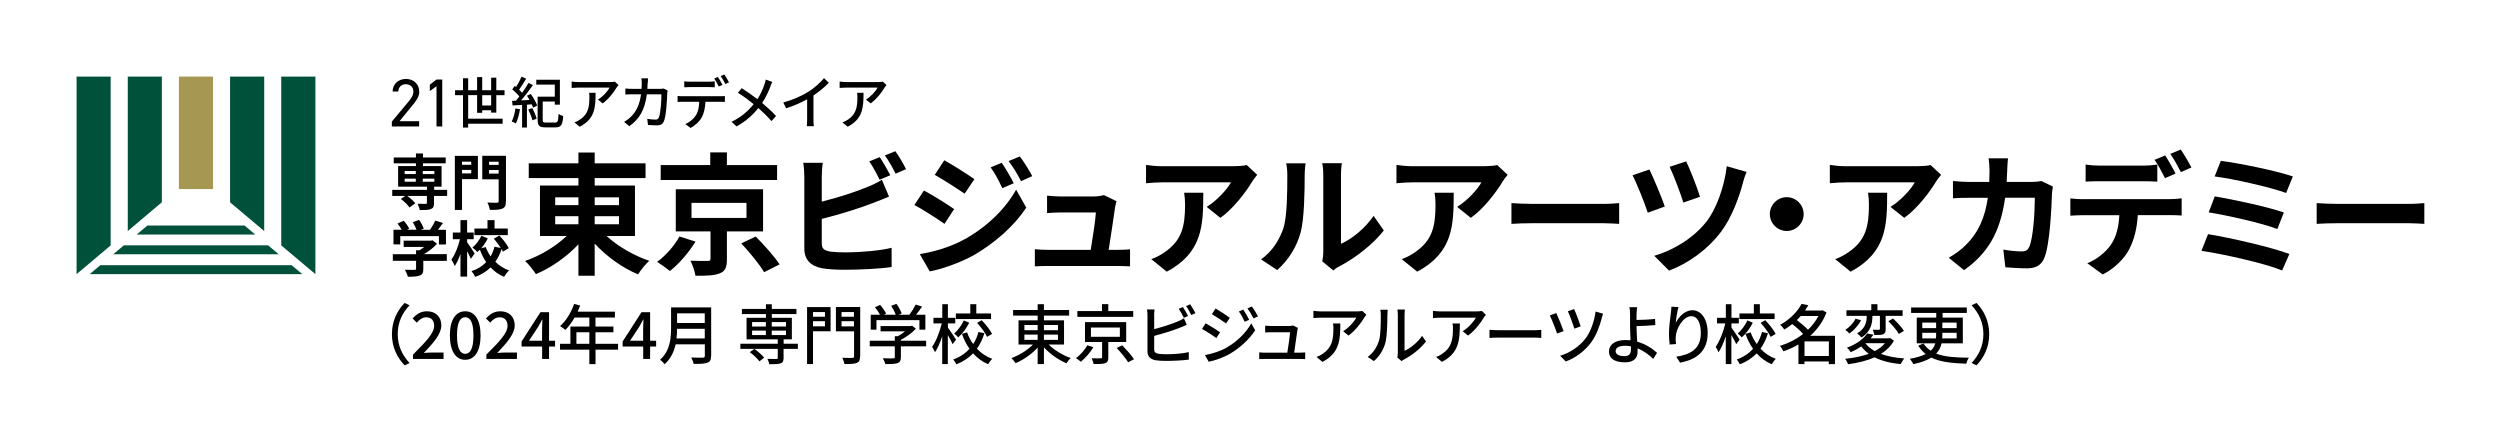 <?xml version="1.0" encoding="UTF-8"?>
<svg id="_レイヤー_1" data-name="レイヤー 1" xmlns="http://www.w3.org/2000/svg" xmlns:xlink="http://www.w3.org/1999/xlink" viewBox="0 0 382.93 67.49">
  <defs>
    <style>
      .cls-1 {
        clip-path: url(#clippath);
      }

      .cls-2 {
        fill: none;
      }

      .cls-2, .cls-3, .cls-4, .cls-5 {
        stroke-width: 0px;
      }

      .cls-4 {
        fill: #a69753;
      }

      .cls-5 {
        fill: #005139;
      }
    </style>
    <clipPath id="clippath">
      <rect class="cls-2" y="0" width="382.93" height="67.5"/>
    </clipPath>
  </defs>
  <polygon class="cls-5" points="15.36 40.62 13.74 41.99 46.3 41.99 44.67 40.62 15.36 40.62"/>
  <polygon class="cls-5" points="41.07 37.58 18.97 37.58 17.34 38.95 42.69 38.95 41.07 37.58"/>
  <polygon class="cls-5" points="37.46 34.55 22.57 34.55 20.94 35.92 39.09 35.92 37.46 34.55"/>
  <polygon class="cls-5" points="16.95 37.59 16.95 11.73 11.73 11.73 11.73 41.99 16.95 37.59"/>
  <polygon class="cls-5" points="43.08 37.59 43.08 11.73 48.31 11.73 48.31 41.99 43.08 37.59"/>
  <polygon class="cls-5" points="24.79 30.98 24.79 11.73 19.57 11.73 19.57 35.39 24.79 30.98"/>
  <rect class="cls-4" x="27.4" y="11.73" width="5.23" height="17.23"/>
  <polygon class="cls-5" points="40.47 35.39 40.47 11.73 35.24 11.73 35.24 30.99 40.47 35.39"/>
  <g class="cls-1">
    <path class="cls-3" d="m64.19,19.37h-4.17v-.75l2.5-2.99c.48-.57.8-1.06.8-1.61,0-.75-.57-1.12-1.15-1.12-.64,0-1.14.39-1.16,1.12h-.87c0-1.19.93-1.93,2.04-1.93s2.04.74,2.04,1.97c0,.85-.62,1.54-1.07,2.1l-1.95,2.4h3v.81Z"/>
    <polygon class="cls-3" points="67.74 19.37 66.86 19.37 66.86 13.21 65.84 13.95 65.84 12.97 66.86 12.18 67.74 12.18 67.74 19.37"/>
    <path class="cls-3" d="m75.23,17.25v-.36h-1.37v.39h-.78v-2.71h-1.37v3.61h5.28v.77h-5.28v.59h-.79v-4.96h-1.22v-.76h1.22v-1.83h.79v1.83h1.37v-2.01h.78v2.01h1.37v-1.92h.79v1.92h1.26v.76h-1.26v2.67h-.79Zm0-2.67h-1.37v1.58h1.37v-1.58Z"/>
    <path class="cls-3" d="m79.65,16.74c-.13.81-.37,1.64-.64,2.17-.14-.09-.46-.25-.63-.31.28-.51.47-1.26.56-1.99l.71.13Zm1.66-2.33c.39.54.81,1.28.97,1.76l-.62.32c-.05-.15-.12-.32-.21-.51l-.74.05v3.5h-.74v-3.46c-.54.02-1.04.05-1.46.08l-.07-.7.59-.03c.17-.19.34-.41.52-.64-.27-.35-.7-.78-1.09-1.09l.38-.53c.07.05.13.11.21.16.31-.47.64-1.1.84-1.58l.7.31c-.33.57-.74,1.22-1.08,1.69.18.16.33.33.46.48.38-.52.73-1.06.98-1.52l.68.33c-.53.75-1.2,1.65-1.82,2.35l1.3-.07c-.12-.22-.26-.45-.39-.65l.59-.27Zm.23,2.15c.27.51.55,1.18.66,1.62l-.64.25c-.11-.43-.38-1.13-.64-1.65l.62-.23Zm3.5,2.21c.39,0,.46-.2.51-1.31.18.13.51.26.72.32-.09,1.34-.32,1.73-1.18,1.73h-1.54c-.91,0-1.2-.24-1.2-1.15v-3.55h2.63v-1.85h-2.84v-.75h3.62v3.82h-.78v-.48h-1.85v2.81c0,.35.07.41.5.41h1.4Z"/>
    <path class="cls-3" d="m94.45,13.4c-.38.65-1.2,1.77-2.14,2.44l-.72-.59c.77-.45,1.53-1.33,1.78-1.83h-4.78c-.35,0-.65.03-1.03.05v-.98c.32.04.68.08,1.03.08h4.88c.19,0,.58-.03.72-.06l.55.52c-.08.1-.22.27-.29.37m-5.66,6.01l-.8-.66c.25-.09.56-.23.84-.43,1.25-.81,1.45-1.93,1.45-3.4,0-.24,0-.45-.05-.71h1c0,2.31-.13,4.01-2.43,5.2"/>
    <path class="cls-3" d="m99.2,12.74c0,.3-.03.59-.04.87h1.89c.23,0,.43-.03.6-.05l.61.3c-.03.15-.05.34-.06.45-.03.89-.14,3.43-.52,4.29-.18.41-.48.6-1.01.6-.47,0-.98-.03-1.42-.06l-.11-.93c.44.06.91.11,1.26.11.26,0,.4-.08.5-.3.3-.62.41-2.62.41-3.57h-2.23c-.32,2.46-1.19,3.81-2.69,4.88l-.8-.66c.31-.17.7-.44,1-.74.85-.8,1.38-1.88,1.6-3.48h-1.33c-.32,0-.73,0-1.07.03v-.92c.33.03.72.05,1.07.05h1.41c.02-.26.03-.55.03-.85,0-.2-.03-.56-.06-.76h1.02c-.02.2-.03.53-.04.74"/>
    <path class="cls-3" d="m104.58,14.74h5.72c.18,0,.51,0,.73-.04v.91c-.21,0-.51-.02-.73-.02h-2.25c-.04.94-.21,1.72-.54,2.35-.31.6-.98,1.26-1.74,1.66l-.8-.6c.65-.27,1.27-.78,1.61-1.32.38-.59.49-1.29.52-2.09h-2.52c-.26,0-.55,0-.79.03v-.92c.25.03.52.04.79.04m1.08-2.23h2.95c.27,0,.6-.02.87-.05v.91c-.28-.02-.59-.03-.87-.03h-2.94c-.3,0-.62.02-.86.03v-.91c.26.03.56.05.85.05m5.01.49l-.58.25c-.17-.35-.45-.89-.69-1.22l.56-.24c.22.32.53.87.71,1.21m1-.39l-.57.26c-.18-.38-.47-.89-.72-1.22l.56-.24c.24.34.57.89.72,1.2"/>
    <path class="cls-3" d="m118,13.26c-.28.74-.7,1.68-1.26,2.51.78.65,1.53,1.34,2.13,2l-.7.78c-.63-.73-1.28-1.36-2.01-2-.79.98-1.84,1.99-3.34,2.81l-.77-.7c1.48-.72,2.54-1.64,3.39-2.71-.64-.52-1.54-1.2-2.41-1.74l.58-.71c.73.47,1.7,1.15,2.4,1.69.51-.77.84-1.56,1.09-2.28.07-.19.15-.51.19-.72l1.01.36c-.1.18-.24.52-.31.72"/>
    <path class="cls-3" d="m123.79,14.08c.91-.57,1.83-1.39,2.43-2.11l.73.71c-.66.68-1.48,1.36-2.35,1.94v3.67c0,.36.02.85.06,1.04h-1.08c.03-.19.05-.68.05-1.04v-3.08c-.92.51-2.07,1.02-3.22,1.37l-.43-.88c1.53-.42,2.84-1.02,3.81-1.63"/>
    <path class="cls-3" d="m135.5,13.4c-.38.65-1.2,1.77-2.14,2.44l-.72-.59c.77-.45,1.53-1.33,1.78-1.83h-4.78c-.35,0-.65.03-1.03.05v-.98c.32.04.68.08,1.03.08h4.88c.19,0,.59-.03.72-.06l.55.52c-.08.1-.22.27-.29.37m-5.66,6.01l-.8-.66c.25-.09.56-.23.84-.43,1.25-.81,1.45-1.93,1.45-3.4,0-.24,0-.45-.05-.71h.99c0,2.31-.13,4.01-2.43,5.2"/>
    <path class="cls-3" d="m61.98,46.4l.75.36c-1.08,1.14-1.81,2.58-1.81,4.42s.74,3.28,1.81,4.42l-.75.36c-1.12-1.15-1.95-2.75-1.95-4.78s.83-3.63,1.95-4.78"/>
    <path class="cls-3" d="m63.26,54.31c2.02-2.01,3.24-3.29,3.24-4.41,0-.78-.41-1.3-1.23-1.3-.57,0-1.04.37-1.43.82l-.64-.64c.62-.68,1.26-1.1,2.21-1.1,1.33,0,2.19.86,2.19,2.16s-1.17,2.63-2.68,4.23c.36-.04.83-.07,1.18-.07h1.84v.98h-4.68v-.67Z"/>
    <path class="cls-3" d="m68.91,51.37c0-2.41.91-3.69,2.35-3.69s2.35,1.29,2.35,3.69-.9,3.74-2.35,3.74-2.35-1.33-2.35-3.74m3.61,0c0-2.06-.52-2.78-1.26-2.78s-1.26.72-1.26,2.78.52,2.83,1.26,2.83,1.26-.77,1.26-2.83"/>
    <path class="cls-3" d="m74.5,54.31c2.02-2.01,3.24-3.29,3.24-4.41,0-.78-.41-1.3-1.23-1.3-.57,0-1.04.37-1.43.82l-.64-.64c.62-.68,1.26-1.1,2.21-1.1,1.33,0,2.19.86,2.19,2.16s-1.17,2.63-2.68,4.23c.37-.04.83-.07,1.18-.07h1.84v.98h-4.68v-.67Z"/>
    <path class="cls-3" d="m83.03,53.08h-3.14v-.77l2.89-4.49h1.32v4.37h.92v.89h-.92v1.9h-1.06v-1.9Zm0-.89v-1.81c0-.4.03-1.04.05-1.44h-.04c-.18.36-.38.7-.58,1.07l-1.43,2.18h2Z"/>
    <path class="cls-3" d="m94.68,53.56h-3.46v2.21h-.95v-2.21h-4.49v-.9h1.59v-2.64h2.9v-1.38h-2.26c-.42.74-.92,1.4-1.42,1.9-.18-.16-.57-.46-.8-.6.91-.79,1.69-2.06,2.15-3.39l.93.25c-.12.31-.26.64-.39.94h5.71v.9h-2.98v1.38h2.75v.87h-2.75v1.77h3.46v.9Zm-4.41-2.67h-1.98v1.77h1.98v-1.77Z"/>
    <path class="cls-3" d="m98.51,53.08h-3.14v-.77l2.89-4.49h1.32v4.37h.92v.89h-.92v1.9h-1.06v-1.9Zm0-.89v-1.81c0-.4.03-1.04.05-1.44h-.04c-.18.36-.38.7-.58,1.07l-1.43,2.18h2Z"/>
    <path class="cls-3" d="m108.92,54.51c0,.6-.16.89-.55,1.04-.41.17-1.08.19-2.11.19-.06-.27-.24-.72-.39-.98.77.04,1.56.03,1.79.02.22,0,.3-.08.3-.29v-1.75h-4.47c-.26,1.12-.75,2.23-1.69,3.04-.14-.2-.49-.54-.7-.68,1.54-1.34,1.69-3.3,1.69-4.87v-3.14h6.14v7.42Zm-.97-2.67v-1.48h-4.24c0,.46-.03.96-.09,1.48h4.33Zm-4.24-2.37h4.24v-1.48h-4.24v1.48Z"/>
    <path class="cls-3" d="m122.2,53.44h-2.18v1.39c0,.47-.1.7-.45.83-.37.12-.92.13-1.73.13-.05-.25-.18-.59-.29-.82.59.02,1.2.02,1.37.02.16,0,.21-.05.21-.19v-1.36h-5.73v-.79h5.73v-.67h-4.78v-3.3h2.97v-.57h-3.68v-.79h3.68v-.72h.9v.72h3.77v.79h-3.77v.57h3.07v3.3h-1.26v.67h2.18v.79Zm-5.88,1.91c-.29-.41-.93-1.01-1.47-1.41l.69-.5c.54.38,1.19.94,1.51,1.34l-.73.57Zm-1.12-5.33h2.11v-.69h-2.11v.69Zm0,1.3h2.11v-.68h-2.11v.68Zm3.01-1.3h2.18v-.69h-2.18v.69Zm2.18.62h-2.18v.68h2.18v-.68Z"/>
    <path class="cls-3" d="m127.22,50.74h-2.69v5.02h-.91v-8.73h3.6v3.72Zm-2.69-2.23h1.83v-.71h-1.83v.71Zm1.83.69h-1.83v.78h1.83v-.78Zm5.38,5.37c0,.58-.13.86-.5,1.02-.38.15-.99.17-1.9.17-.03-.26-.19-.7-.32-.96.65.03,1.34.02,1.54.02.2-.01.26-.07.26-.25v-3.82h-2.78v-3.73h3.72v7.55Zm-2.84-6.06h1.9v-.71h-1.9v.71Zm1.9.69h-1.9v.8h1.9v-.8Z"/>
    <path class="cls-3" d="m141.87,53.05h-3.88v1.67c0,.51-.13.77-.53.91-.41.13-.99.14-1.84.14-.07-.26-.25-.64-.39-.9.69.03,1.38.03,1.58.02.2-.01.25-.05.25-.2v-1.64h-3.84v-.86h3.84v-.69h.46c.39-.21.78-.48,1.11-.75h-3.75v-.81h4.62l.2-.05.59.45c-.59.64-1.46,1.28-2.31,1.72v.13h3.88v.86Zm-7.64-2.55h-.86v-2.29h1.42c-.18-.36-.48-.81-.77-1.15l.79-.36c.36.4.75.96.92,1.34l-.35.17h1.82c-.14-.4-.42-.95-.69-1.37l.8-.3c.34.45.67,1.08.8,1.48l-.48.19h1.67c.34-.46.73-1.09.96-1.56l.97.31c-.29.43-.61.87-.92,1.25h1.43v2.29h-.91v-1.47h-6.58v1.47Z"/>
    <path class="cls-3" d="m145.92,52.71c-.15-.33-.45-.9-.74-1.39v4.44h-.86v-4.26c-.32.97-.7,1.87-1.11,2.46-.09-.26-.3-.62-.44-.83.6-.83,1.18-2.31,1.48-3.59h-1.27v-.86h1.35v-2.09h.86v2.09h1.13v.86h-1.13v.64c.28.36,1.07,1.56,1.25,1.84l-.51.69Zm4.86-1.67c-.26.87-.64,1.67-1.14,2.37.64.69,1.43,1.23,2.35,1.56-.21.18-.5.57-.64.82-.9-.38-1.66-.95-2.3-1.66-.68.7-1.52,1.27-2.57,1.67-.1-.21-.33-.56-.47-.74,1.04-.37,1.86-.94,2.49-1.63-.48-.68-.87-1.45-1.16-2.29l.79-.23c.23.64.54,1.25.94,1.79.36-.56.63-1.19.8-1.85l.93.19Zm-2.32-1.61c-.41.83-1.04,1.68-1.69,2.25-.14-.18-.43-.45-.62-.59.59-.5,1.16-1.31,1.48-2.01l.83.35Zm3.33-.56h-5.38v-.86h2.21v-1.42h.92v1.42h2.26v.86Zm-1.42.18c.61.63,1.29,1.5,1.59,2.1l-.77.45c-.26-.59-.93-1.49-1.53-2.15l.71-.4Z"/>
    <path class="cls-3" d="m160.62,52.77c.87.87,2.18,1.66,3.39,2.07-.23.19-.51.56-.66.8-1.21-.5-2.52-1.41-3.45-2.44v2.56h-.96v-2.52c-.92,1.01-2.19,1.89-3.39,2.39-.15-.24-.42-.59-.63-.78,1.18-.43,2.46-1.21,3.31-2.08h-2.22v-3.7h2.93v-.73h-3.76v-.86h3.76v-.89h.96v.89h3.86v.86h-3.86v.73h3.08v3.7h-2.36Zm-3.71-2.19h2.03v-.8h-2.03v.8Zm0,1.48h2.03v-.81h-2.03v.81Zm2.99-1.48h2.15v-.8h-2.15v.8Zm2.15.67h-2.15v.81h2.15v-.81Z"/>
    <path class="cls-3" d="m167.47,53.19c-.47.79-1.22,1.66-1.92,2.22-.2-.19-.53-.42-.75-.55.69-.5,1.39-1.31,1.75-1.97l.93.3Zm6.11-4.65h-8.56v-.89h3.77v-1.07h.97v1.07h3.82v.89Zm-3.82,3.85v2.35c0,.5-.11.76-.48.89-.38.13-.95.14-1.77.13-.04-.26-.18-.62-.3-.88.59.02,1.21.02,1.37,0,.18,0,.23-.04.23-.17v-2.33h-2.62v-3.04h6.31v3.04h-2.73Zm-2.66-.8h4.43v-1.42h-4.43v1.42Zm4.79,1.3c.62.64,1.43,1.54,1.81,2.13l-.9.47c-.35-.58-1.12-1.52-1.76-2.19l.85-.41Z"/>
    <path class="cls-3" d="m176.79,48.32v2.09c1.16-.29,2.64-.76,3.6-1.17.33-.13.63-.28.96-.49l.43,1.01c-.32.13-.72.31-1.04.43-1.05.43-2.71.93-3.95,1.26v2.04c0,.48.21.6.67.7.3.05.76.07,1.23.07,1.04,0,2.58-.11,3.4-.33v1.15c-.9.13-2.38.2-3.46.2-.61,0-1.2-.03-1.62-.1-.8-.15-1.25-.55-1.25-1.39v-5.47c0-.24-.02-.65-.07-.92h1.15c-.03.27-.06.63-.06.92m5.2.08l-.64.28c-.2-.4-.52-1-.79-1.38l.64-.27c.25.36.59.98.79,1.37m1.13-.43l-.64.28c-.21-.43-.52-1-.8-1.37l.63-.27c.26.37.63.99.81,1.36"/>
    <path class="cls-3" d="m186.88,50.89l-.57.89c-.51-.38-1.57-1.06-2.19-1.4l.55-.86c.62.34,1.74,1.04,2.21,1.37m1,2.35c1.65-.95,2.99-2.29,3.78-3.71l.6,1.06c-.89,1.36-2.26,2.64-3.85,3.59-.99.58-2.38,1.06-3.27,1.23l-.58-1.03c1.09-.19,2.3-.56,3.33-1.14m.49-4.56l-.59.86c-.5-.37-1.56-1.07-2.16-1.42l.56-.87c.61.35,1.72,1.09,2.19,1.43m2.96.3l-.69.3c-.26-.57-.54-1.09-.89-1.57l.67-.29c.27.39.68,1.09.91,1.56m1.35-.52l-.69.31c-.28-.57-.58-1.07-.93-1.54l.68-.29c.28.37.69,1.06.94,1.52"/>
    <path class="cls-3" d="m198.72,50.58c-.08.64-.35,2.51-.49,3.44h.83c.23,0,.63-.02.86-.04v1.02c-.19-.01-.6-.02-.84-.02h-5.31c-.32,0-.55.01-.89.02v-1.03c.26.03.57.05.89.05h3.41c.14-.85.4-2.57.42-3.13h-2.93c-.3,0-.61.02-.88.03v-1.04c.25.03.62.05.87.05h2.8c.18,0,.49-.03.59-.08l.75.37c-.03.11-.06.26-.08.36"/>
    <path class="cls-3" d="m208.97,48.64c-.42.73-1.36,2-2.42,2.76l-.82-.67c.87-.51,1.73-1.5,2.01-2.07h-5.4c-.39,0-.74.03-1.16.06v-1.11c.37.05.77.09,1.16.09h5.51c.22,0,.66-.03.82-.07l.62.59c-.09.11-.25.3-.33.42m-6.4,6.79l-.91-.75c.29-.1.63-.26.95-.49,1.41-.92,1.64-2.18,1.64-3.84,0-.27,0-.51-.06-.8h1.12c0,2.61-.15,4.53-2.74,5.88"/>
    <path class="cls-3" d="m211.21,52.24c.29-.89.29-2.84.29-3.99,0-.34-.02-.58-.08-.81h1.14c0,.08-.05.45-.05.8,0,1.14-.04,3.27-.31,4.27-.3,1.1-.92,2.08-1.76,2.8l-.95-.64c.86-.6,1.42-1.51,1.71-2.43m2.91,1.89v-5.92c0-.41-.06-.74-.06-.8h1.14c0,.06-.05.39-.05.8v5.53c.86-.39,1.97-1.24,2.68-2.3l.6.86c-.84,1.13-2.23,2.18-3.36,2.76-.18.1-.3.19-.38.25l-.65-.55c.04-.17.07-.4.07-.63"/>
    <path class="cls-3" d="m227.28,48.64c-.42.73-1.36,2-2.42,2.76l-.82-.67c.87-.51,1.73-1.5,2.01-2.07h-5.4c-.39,0-.74.03-1.16.06v-1.11c.37.05.77.09,1.16.09h5.51c.22,0,.66-.03.82-.07l.62.59c-.09.11-.25.3-.33.42m-6.4,6.79l-.91-.75c.29-.1.63-.26.95-.49,1.41-.92,1.64-2.18,1.64-3.84,0-.27,0-.51-.06-.8h1.12c0,2.61-.15,4.53-2.74,5.88"/>
    <path class="cls-3" d="m229.62,50.58h5.36c.47,0,.86-.04,1.1-.06v1.24c-.22-.01-.67-.05-1.1-.05h-5.36c-.54,0-1.13.02-1.47.05v-1.24c.32.02.94.06,1.47.06"/>
    <path class="cls-3" d="m239.5,50.72l-1,.37c-.2-.64-.87-2.3-1.11-2.78l.99-.36c.28.59.89,2.1,1.12,2.77m5.85-2.01c-.3,1.18-.84,2.67-1.65,3.76-1.02,1.37-2.47,2.39-3.87,2.9l-.86-.88c1.38-.4,2.88-1.34,3.87-2.62.77-.99,1.37-2.64,1.56-4.15l1.15.33c-.09.21-.16.47-.21.66m-3.22,1.28l-.98.35c-.17-.6-.72-2.11-.99-2.67l.96-.33c.24.49.83,2.05,1.01,2.65"/>
    <path class="cls-3" d="m250.67,48.13c0,.25,0,.56,0,.88.79-.01,1.99-.06,2.84-.16l.04.94c-.86.09-2.08.14-2.88.16,0,.64.06,1.56.1,2.38,1.26.36,2.35,1.06,3.04,1.71l-.59.94c-.6-.61-1.44-1.24-2.39-1.62,0,.2,0,.38,0,.53,0,.85-.47,1.61-1.93,1.61-1.38,0-2.45-.45-2.45-1.68,0-.97.83-1.74,2.57-1.74.25,0,.49.02.73.04-.03-.79-.07-1.68-.07-2.25s0-1.31,0-1.74c0-.42-.04-.86-.1-1.08h1.18c-.04.25-.07.74-.08,1.08m-1.86,6.42c.68,0,.99-.32.99-1,0-.13,0-.3,0-.5-.3-.06-.59-.09-.9-.09-.92,0-1.44.31-1.44.82s.52.77,1.36.77"/>
    <path class="cls-3" d="m256.66,49.5c.43-.91,1.38-1.98,2.57-1.98,1.34,0,2.34,1.34,2.34,3.49,0,2.79-1.71,4.07-4.23,4.54l-.59-.91c2.16-.34,3.77-1.15,3.77-3.63,0-1.56-.52-2.58-1.46-2.58-1.2,0-2.3,1.8-2.38,3.12-.03.33-.03.67.04,1.15l-.97.07c-.05-.38-.11-.96-.11-1.62,0-.94.16-2.31.29-3.22.05-.34.07-.67.08-.95l1.08.05c-.17.63-.37,1.84-.42,2.47"/>
    <path class="cls-3" d="m265.94,52.71c-.15-.33-.45-.9-.74-1.39v4.44h-.86v-4.26c-.32.97-.7,1.87-1.11,2.46-.09-.26-.3-.62-.44-.83.6-.83,1.18-2.31,1.48-3.59h-1.27v-.86h1.35v-2.09h.86v2.09h1.13v.86h-1.13v.64c.28.36,1.07,1.56,1.25,1.84l-.51.69Zm4.86-1.67c-.26.87-.64,1.67-1.14,2.37.64.69,1.43,1.23,2.35,1.56-.21.18-.5.57-.64.82-.9-.38-1.66-.95-2.3-1.66-.68.7-1.52,1.27-2.57,1.67-.1-.21-.33-.56-.47-.74,1.04-.37,1.86-.94,2.49-1.63-.48-.68-.87-1.45-1.16-2.29l.79-.23c.23.64.54,1.25.94,1.79.36-.56.63-1.19.8-1.85l.92.19Zm-2.32-1.61c-.41.83-1.04,1.68-1.69,2.25-.14-.18-.43-.45-.62-.59.59-.5,1.16-1.31,1.48-2.01l.83.35Zm3.33-.56h-5.38v-.86h2.21v-1.42h.92v1.42h2.26v.86Zm-1.42.18c.61.63,1.29,1.5,1.59,2.1l-.77.45c-.26-.59-.93-1.49-1.53-2.15l.71-.4Z"/>
    <path class="cls-3" d="m281.07,55.78h-.95v-.41h-3.73v.39h-.92v-3c-.74.43-1.52.79-2.31,1.05-.11-.25-.35-.63-.52-.83,1.23-.37,2.48-1,3.54-1.83-.4-.47-1.07-1.06-1.66-1.51-.37.29-.78.58-1.21.84-.14-.23-.43-.57-.65-.72,1.62-.89,2.72-2.13,3.29-3.21l1.04.2c-.16.28-.34.55-.52.82h2.51l.17-.05.62.34c-.54,1.42-1.43,2.62-2.49,3.58h3.79v4.34Zm-5.25-7.38c-.19.21-.38.43-.6.63.59.44,1.28,1.01,1.71,1.48.65-.62,1.2-1.33,1.6-2.11h-2.71Zm4.31,3.89h-3.73v2.24h3.73v-2.24Z"/>
    <path class="cls-3" d="m290.09,52.19c-.47.84-1.15,1.5-1.98,2.02,1,.37,2.21.6,3.57.69-.2.23-.43.62-.54.87-1.58-.15-2.92-.48-4.01-1.04-1.2.54-2.61.87-4.07,1.06-.06-.22-.28-.64-.44-.83,1.31-.13,2.55-.38,3.63-.77-.44-.32-.83-.69-1.16-1.12-.47.32-1.01.62-1.61.88-.13-.23-.4-.55-.58-.69,1.53-.56,2.56-1.39,3.1-2.18l.97.18c-.14.19-.29.38-.44.56h2.82l.16-.04.6.41Zm-5.02-3.13c-.4.75-1.09,1.54-1.79,2.02-.16-.18-.45-.42-.63-.55.65-.41,1.28-1.1,1.56-1.71l.87.24Zm1.73-.66c0,1.03-.17,2.35-1.67,3.3-.15-.2-.46-.49-.67-.63,1.34-.8,1.47-1.87,1.47-2.69h-3.1v-.86h3.8v-.93h.94v.93h3.86v.86h-2.6v2.02c0,.42-.05.66-.36.79-.3.13-.74.13-1.37.13-.03-.24-.15-.58-.25-.82.41.02.83.02.95.01.12,0,.15-.03.15-.14v-1.99h-1.14v.02Zm-1.07,4.18c.35.47.85.87,1.44,1.2.62-.33,1.15-.73,1.56-1.21h-3Zm4.22-3.8c.61.55,1.33,1.35,1.68,1.9l-.78.47c-.29-.53-1-1.37-1.6-1.95l.7-.42Z"/>
    <path class="cls-3" d="m297.39,52.59c-.12.57-.37,1.1-.82,1.57,1.26.5,2.92.61,5.01.63-.17.22-.33.61-.38.92-2.21-.08-4-.25-5.38-.94-.64.41-1.54.75-2.74,1.01-.11-.21-.36-.61-.56-.82,1.07-.19,1.85-.44,2.44-.73-.44-.34-.82-.77-1.14-1.29l.8-.32c.31.45.67.81,1.11,1.1.38-.34.58-.72.7-1.13h-2.84v-3.94h2.99v-.72h-3.85v-.84h8.53v.84h-3.71v.72h3.1v3.94h-3.22Zm-2.95-2.33h2.12v-.85h-2.12v.85Zm2.1,1.57c.02-.16.02-.32.02-.49v-.36h-2.12v.85h2.1Zm3.16-.85h-2.19v.37c0,.17,0,.32-.02.48h2.21v-.85Zm-2.19-.72h2.19v-.85h-2.19v.85Z"/>
    <path class="cls-3" d="m302.74,55.96l-.75-.36c1.07-1.14,1.81-2.58,1.81-4.42s-.74-3.28-1.81-4.42l.75-.36c1.12,1.15,1.95,2.75,1.95,4.78s-.83,3.63-1.95,4.78"/>
    <path class="cls-3" d="m92.91,36.15c1.72,1.58,4.19,3.01,6.54,3.8-.57.49-1.34,1.46-1.72,2.08-2.37-.99-4.8-2.73-6.64-4.71v4.92h-2.49v-4.82c-1.82,1.94-4.17,3.58-6.51,4.57-.38-.59-1.13-1.54-1.66-2.02,2.31-.79,4.69-2.23,6.37-3.82h-4.09v-7.73h5.89v-1.15h-7.61v-2.25h7.61v-1.66h2.49v1.66h7.79v2.25h-7.79v1.15h6.17v7.73h-4.35Zm-7.87-4.73h3.56v-1.19h-3.56v1.19Zm0,2.93h3.56v-1.23h-3.56v1.23Zm6.05-2.93h3.72v-1.19h-3.72v1.19Zm3.72,1.7h-3.72v1.23h3.72v-1.23Z"/>
    <path class="cls-3" d="m106.53,37.02c-1.01,1.62-2.51,3.4-3.92,4.49-.53-.44-1.42-1.07-1.96-1.4,1.35-.97,2.75-2.59,3.42-3.89l2.47.79Zm12.5-9.45h-17.83v-2.29h7.59v-1.94h2.55v1.94h7.69v2.29Zm-7.69,7.87v4.27c0,1.21-.22,1.82-1.11,2.17-.89.34-2.08.36-3.7.36-.12-.71-.44-1.64-.77-2.31,1.03.04,2.31.06,2.63.04.36-.02.44-.08.44-.34v-4.19h-5.32v-6.45h13.37v6.45h-5.54Zm-5.42-2.06h8.42v-2.31h-8.42v2.31Zm9.83,2.85c1.25,1.25,2.89,3.08,3.66,4.27l-2.37,1.19c-.69-1.17-2.23-3.06-3.5-4.41l2.21-1.05Z"/>
    <path class="cls-3" d="m125.87,27.06v3.82c2.39-.59,5.2-1.48,7-2.25.73-.28,1.42-.61,2.21-1.09l1.09,2.57c-.79.33-1.7.71-2.37.95-2.04.81-5.3,1.82-7.93,2.47v3.74c0,.87.4,1.09,1.31,1.27.61.08,1.44.12,2.35.12,2.1,0,5.38-.26,7.04-.71v2.95c-1.9.28-4.98.42-7.2.42-1.32,0-2.53-.08-3.4-.22-1.76-.32-2.77-1.3-2.77-3.03v-11.03c0-.44-.06-1.5-.16-2.1h2.99c-.1.61-.16,1.54-.16,2.1m10.5-.2l-1.64.69c-.4-.83-1.03-2.02-1.58-2.81l1.6-.65c.51.75,1.23,2.02,1.62,2.77m2.41-.93l-1.6.69c-.42-.85-1.07-2.02-1.64-2.79l1.6-.65c.55.75,1.3,2.04,1.64,2.75"/>
    <path class="cls-3" d="m146.15,32.02l-1.48,2.27c-1.15-.81-3.26-2.17-4.61-2.89l1.46-2.22c1.38.73,3.6,2.12,4.63,2.85m1.62,4.61c3.44-1.92,6.27-4.69,7.87-7.59l1.56,2.75c-1.86,2.81-4.74,5.36-8.03,7.28-2.06,1.15-4.98,2.17-6.76,2.49l-1.52-2.65c2.27-.38,4.69-1.07,6.88-2.29m1.48-9.18l-1.5,2.22c-1.13-.79-3.24-2.14-4.57-2.89l1.46-2.23c1.33.73,3.56,2.15,4.61,2.89m6.03.63l-1.76.75c-.59-1.28-1.05-2.15-1.78-3.18l1.7-.71c.57.85,1.38,2.2,1.84,3.14m2.83-1.09l-1.72.77c-.65-1.28-1.15-2.06-1.9-3.08l1.72-.71c.63.81,1.42,2.12,1.9,3.01"/>
    <path class="cls-3" d="m170.81,31.67c-.16,1.19-.69,4.67-.99,6.6h1.29c.53,0,1.46-.02,1.98-.08v2.61c-.4-.02-1.4-.06-1.94-.06h-10.64c-.73,0-1.23.02-2,.06v-2.63c.55.06,1.29.1,2,.1h6.56c.28-1.72.73-4.59.79-5.73h-5.46c-.65,0-1.44.06-2.02.1v-2.67c.53.06,1.46.12,2,.12h5.18c.43,0,1.25-.08,1.5-.22l1.96.95c-.1.26-.16.65-.2.85"/>
    <path class="cls-3" d="m191.79,27.83c-.95,1.58-2.87,4.13-4.86,5.54l-2.1-1.68c1.62-.99,3.2-2.77,3.72-3.76h-10.54c-.85,0-1.52.06-2.47.14v-2.81c.77.12,1.62.2,2.47.2h10.9c.57,0,1.68-.06,2.06-.18l1.6,1.5c-.22.26-.61.75-.79,1.05m-13.07,13.78l-2.37-1.92c.65-.22,1.38-.57,2.12-1.11,2.57-1.78,3.06-3.92,3.06-7.24,0-.63-.04-1.17-.14-1.82h2.93c0,5.02-.1,9.15-5.6,12.1"/>
    <path class="cls-3" d="m196.59,34.89c.57-1.74.59-5.56.59-8.01,0-.81-.06-1.36-.18-1.86h2.98c-.02.1-.14.99-.14,1.84,0,2.39-.06,6.66-.61,8.7-.61,2.29-1.88,4.27-3.6,5.81l-2.47-1.64c1.78-1.25,2.87-3.12,3.44-4.83m6.09,3.64v-11.8c0-.91-.14-1.68-.16-1.74h3.01c-.02.06-.14.85-.14,1.76v10.58c1.64-.71,3.64-2.31,5-4.27l1.56,2.23c-1.68,2.18-4.59,4.37-6.86,5.52-.45.24-.69.44-.87.61l-1.7-1.4c.08-.38.16-.95.16-1.5"/>
    <path class="cls-3" d="m230.15,27.83c-.95,1.58-2.87,4.13-4.86,5.54l-2.1-1.68c1.62-.99,3.2-2.77,3.72-3.76h-10.54c-.85,0-1.52.06-2.47.14v-2.81c.77.12,1.62.2,2.47.2h10.9c.57,0,1.68-.06,2.06-.18l1.6,1.5c-.22.26-.61.75-.79,1.05m-13.07,13.78l-2.37-1.92c.65-.22,1.38-.57,2.12-1.11,2.57-1.78,3.06-3.92,3.06-7.24,0-.63-.04-1.17-.14-1.82h2.93c0,5.02-.1,9.15-5.6,12.1"/>
    <path class="cls-3" d="m234.77,31.23h10.87c.95,0,1.84-.08,2.37-.12v3.18c-.49-.02-1.52-.1-2.37-.1h-10.87c-1.15,0-2.51.04-3.26.1v-3.18c.73.06,2.21.12,3.26.12"/>
    <path class="cls-3" d="m255,31.63l-2.61.95c-.4-1.31-1.74-4.63-2.33-5.73l2.59-.89c.61,1.27,1.88,4.29,2.35,5.67m12-3.74c-.57,2.2-1.72,5.42-3.4,7.63-2.12,2.79-5.06,4.84-7.95,5.93l-2.27-2.27c2.77-.79,5.93-2.61,7.99-5.22,1.52-1.92,2.77-5.4,3.12-8.5l3.03.87c-.22.51-.4,1.11-.53,1.56m-6.6,2.25l-2.55.89c-.38-1.29-1.5-4.23-2.1-5.48l2.53-.83c.51.99,1.74,4.11,2.12,5.42"/>
    <path class="cls-3" d="m276.27,32.79c0,1.42-1.17,2.59-2.59,2.59s-2.59-1.17-2.59-2.59,1.17-2.59,2.59-2.59,2.59,1.17,2.59,2.59"/>
    <path class="cls-3" d="m296.54,27.83c-.95,1.58-2.87,4.13-4.86,5.54l-2.11-1.68c1.62-.99,3.2-2.77,3.72-3.76h-10.54c-.85,0-1.52.06-2.47.14v-2.81c.77.12,1.62.2,2.47.2h10.9c.57,0,1.68-.06,2.07-.18l1.6,1.5c-.22.26-.61.75-.79,1.05m-13.07,13.78l-2.37-1.92c.65-.22,1.38-.57,2.12-1.11,2.57-1.78,3.06-3.92,3.06-7.24,0-.63-.04-1.17-.14-1.82h2.93c0,5.02-.1,9.15-5.6,12.1"/>
    <path class="cls-3" d="m307.45,26.05c-.02.63-.04,1.23-.08,1.82h3.8c.51,0,1.03-.06,1.52-.14l1.76.85c-.06.33-.14.85-.14,1.07-.08,2.18-.32,7.83-1.19,9.89-.44,1.03-1.21,1.56-2.61,1.56-1.15,0-2.37-.08-3.34-.16l-.32-2.71c.99.18,2.04.28,2.83.28.65,0,.93-.22,1.15-.71.59-1.28.85-5.32.85-7.51h-4.55c-.75,5.34-2.67,8.52-6.29,11.09l-2.35-1.9c.83-.47,1.84-1.15,2.65-1.98,1.88-1.86,2.89-4.13,3.34-7.2h-2.67c-.69,0-1.8,0-2.67.08v-2.65c.85.08,1.9.14,2.67.14h2.89c.02-.57.04-1.15.04-1.76,0-.45-.06-1.38-.14-1.86h2.97c-.06.47-.1,1.31-.12,1.8"/>
    <path class="cls-3" d="m319.08,30.5h13.25c.42,0,1.31-.04,1.84-.12v2.63c-.51-.04-1.27-.06-1.84-.06h-4.88c-.12,2.08-.57,3.78-1.3,5.2-.71,1.42-2.27,2.98-4.07,3.89l-2.37-1.72c1.44-.55,2.85-1.7,3.66-2.89.83-1.25,1.17-2.77,1.25-4.47h-5.56c-.59,0-1.38.04-1.94.08v-2.65c.61.08,1.32.12,1.94.12m2.57-5.14h6.62c.69,0,1.5-.06,2.19-.16v2.61c-.69-.04-1.48-.06-2.19-.06h-6.62c-.69,0-1.56.02-2.17.06v-2.61c.65.1,1.48.16,2.17.16m11.61,1.21l-1.62.71c-.42-.83-1.05-2.04-1.6-2.81l1.62-.67c.51.75,1.21,2.02,1.6,2.77m2.43-.93l-1.62.71c-.43-.85-1.07-2.02-1.62-2.79l1.6-.67c.53.77,1.27,2.04,1.64,2.75"/>
    <path class="cls-3" d="m350.67,38.9l-1.11,2.53c-2.73-1.13-9.12-2.53-12.36-3.01l1.01-2.55c3.46.55,9.69,2,12.46,3.03m-.85-6.35l-.99,2.53c-2.33-.89-7.51-2.06-10.52-2.55l.93-2.45c2.89.49,8.03,1.58,10.58,2.47m1.38-5.52l-1.03,2.53c-2.35-.87-8.09-2.17-10.95-2.53l.95-2.39c2.65.33,8.48,1.5,11.03,2.39"/>
    <path class="cls-3" d="m358.11,31.23h10.86c.95,0,1.84-.08,2.37-.12v3.18c-.48-.02-1.52-.1-2.37-.1h-10.86c-1.15,0-2.51.04-3.26.1v-3.18c.73.06,2.2.12,3.26.12"/>
    <path class="cls-3" d="m68.47,30.01h-1.99v1.09c0,.53-.11.78-.5.93-.38.14-.94.15-1.68.15-.05-.3-.21-.69-.34-.97.49.02,1.08.02,1.23.02.15-.01.2-.05.2-.17v-1.05h-3.01c.46.33.97.79,1.23,1.12l-.88.65c-.25-.37-.83-.93-1.33-1.3l.67-.47h-1.99v-.93h5.32v-.49h-4.42v-3.15h2.73v-.42h-3.4v-.9h3.4v-.61h1.08v.61h3.48v.9h-3.48v.42h2.85v3.15h-1.14v.49h1.99v.93Zm-6.49-3.35h1.71v-.47h-1.71v.47Zm0,1.18h1.71v-.47h-1.71v.47Zm2.78-1.18h1.77v-.47h-1.77v.47Zm1.77.71h-1.77v.47h1.77v-.47Z"/>
    <path class="cls-3" d="m73.21,27.44h-2.44v4.72h-1.1v-8.29h3.53v3.57Zm-2.44-2.2h1.41v-.48h-1.41v.48Zm1.41.79h-1.41v.53h1.41v-.53Zm5.31,4.8c0,.63-.13.96-.54,1.12-.4.19-1.01.2-1.91.2-.05-.31-.22-.83-.39-1.13.58.04,1.27.03,1.47.03s.26-.06.26-.24v-3.34h-2.51v-3.6h3.63v6.96Zm-2.58-5.58h1.47v-.48h-1.47v.48Zm1.47.79h-1.47v.55h1.47v-.55Z"/>
    <path class="cls-3" d="m68.41,39.96h-3.57v1.23c0,.58-.12.86-.57,1.02-.44.16-1.01.18-1.8.18-.07-.32-.29-.78-.45-1.08.59.03,1.28.03,1.47.02.19,0,.24-.04.24-.17v-1.21h-3.56v-1.01h3.56v-.61h.53c.24-.15.49-.32.71-.51h-3.14v-.96h4.17l.24-.06.7.54c-.53.57-1.25,1.16-2.01,1.59h3.51v1.01Zm-7.1-2.52h-1.04v-2.25h1.26c-.17-.31-.42-.67-.64-.96l.94-.42c.33.36.7.85.84,1.22l-.33.16h1.46c-.13-.36-.36-.81-.58-1.16l.97-.35c.3.4.6.97.72,1.34l-.45.18h1.4c.31-.44.62-.97.8-1.41l1.2.36c-.25.35-.53.72-.78,1.05h1.23v2.25h-1.08v-1.28h-5.92v1.28Z"/>
    <path class="cls-3" d="m72.11,39.64c-.12-.3-.34-.74-.56-1.16v3.89h-1.02v-3.47c-.25.72-.56,1.39-.89,1.86-.09-.31-.33-.73-.5-1,.55-.74,1.06-2.01,1.31-3.12h-1.09v-1.02h1.17v-1.9h1.02v1.9h1.01v1.02h-1.01v.47c.26.34.99,1.45,1.16,1.71l-.6.83Zm4.92-1.1c-.06-.12-.12-.26-.2-.4-.23.71-.55,1.37-.96,1.96.58.57,1.29,1.04,2.11,1.32-.25.23-.6.68-.77.98-.81-.33-1.49-.83-2.07-1.44-.62.61-1.39,1.1-2.35,1.45-.11-.25-.38-.67-.57-.88.95-.31,1.69-.79,2.25-1.38-.39-.57-.71-1.21-.96-1.9-.13.13-.27.25-.4.36-.16-.2-.51-.52-.75-.69.56-.45,1.08-1.16,1.37-1.81l.99.41c-.27.54-.63,1.08-1.02,1.51l.7-.19c.19.51.44.99.74,1.43.27-.45.47-.96.6-1.48l.96.19c-.29-.47-.69-.99-1.06-1.42l.85-.48c.56.59,1.18,1.37,1.44,1.94l-.93.54Zm.76-2.52h-5.12v-1.01h2v-1.29h1.08v1.29h2.03v1.01Z"/>
  </g>
</svg>